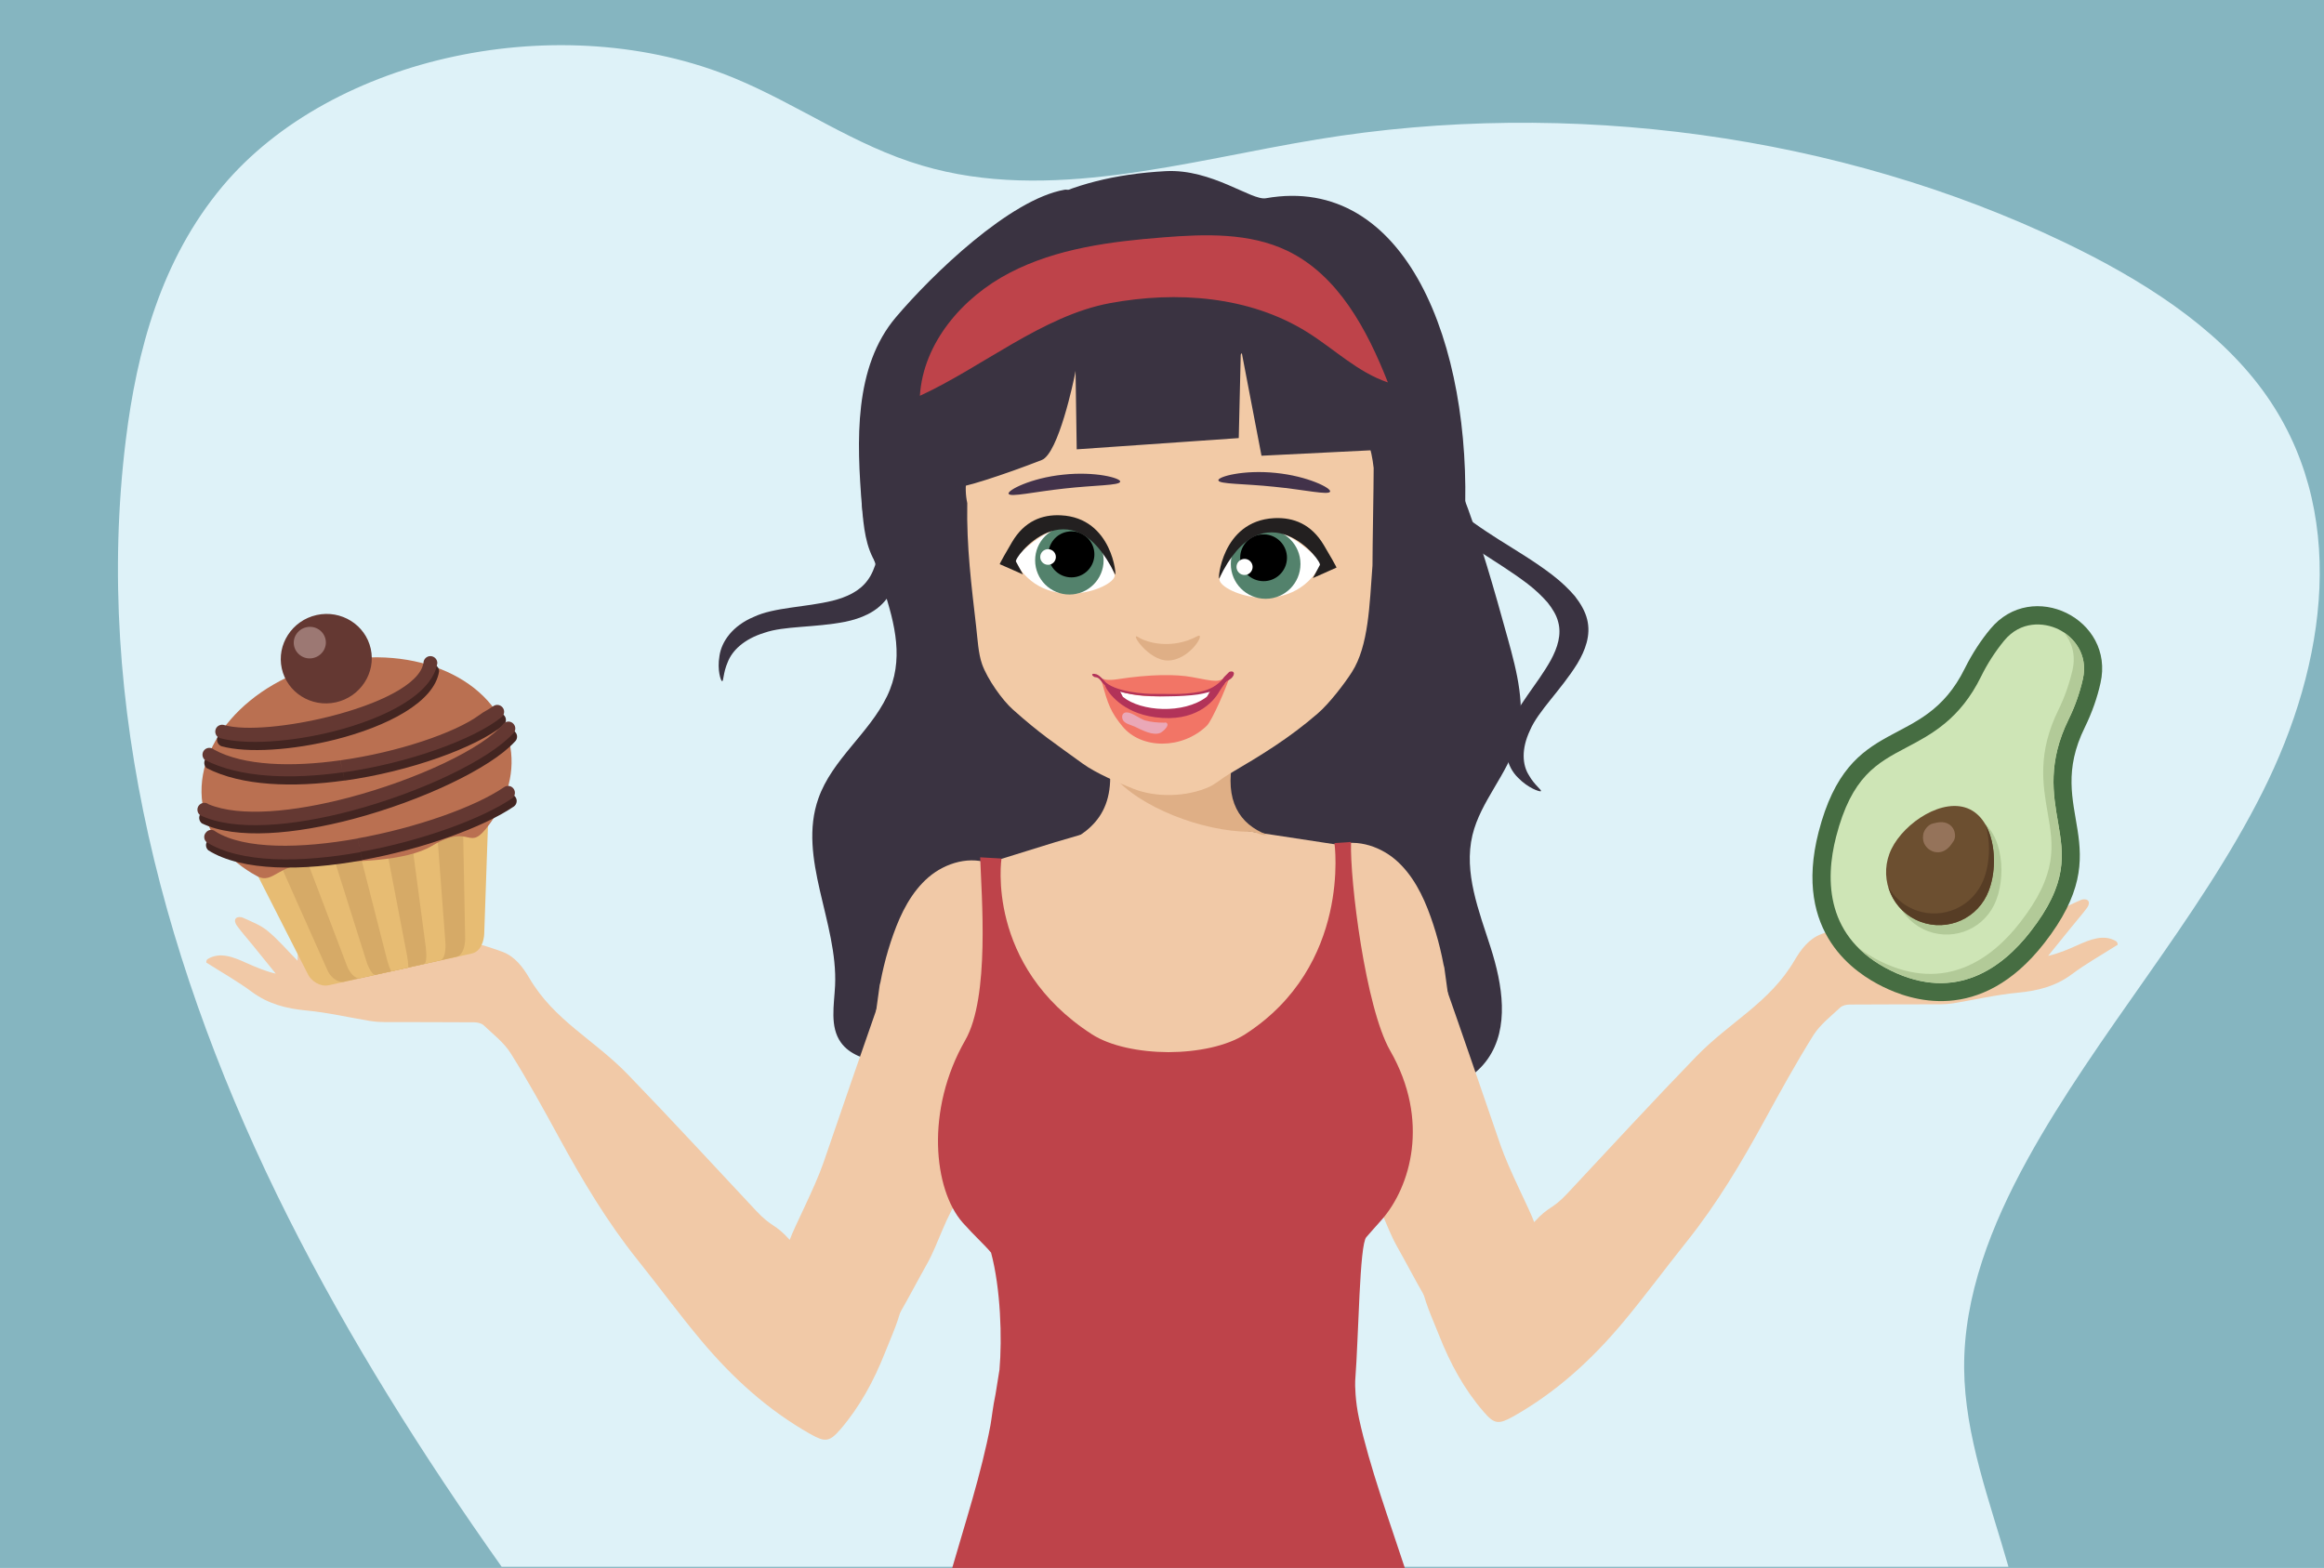 <?xml version="1.0" encoding="utf-8"?>
<!-- Generator: Adobe Illustrator 18.1.1, SVG Export Plug-In . SVG Version: 6.00 Build 0)  -->
<svg version="1.1" id="Layer_1" xmlns="http://www.w3.org/2000/svg" xmlns:xlink="http://www.w3.org/1999/xlink" x="0px" y="0px"
	 viewBox="0 0 1962 1323.9" enable-background="new 0 0 1962 1323.9" xml:space="preserve">
<rect fill="#85B5C0" width="1962" height="1323.9"/>
<g>
	<path fill="#DEF2F8" d="M423.5,1322.9h1272.1c-15.8-55.4-36.9-110.5-37.4-167.4c-0.5-61.3,22.9-121,53.5-176.6
		c58.7-106.6,144.1-201.9,198.4-310.1c54.4-108.2,73.7-239,0-339.4c-39.7-54-102.2-93.6-168-125.1c-189-90.4-417.1-121.7-630-86.6
		c-111,18.3-226.7,53.8-333.6,22.1C721.4,123,674.3,88.5,620,66C474.5,5.6,280.4,46.7,187.7,157.5c-51.8,62-72.2,138.7-81.5,214
		C78.7,594.6,139.2,821,243.4,1028.1C294.7,1130,356.2,1227.8,423.5,1322.9z"/>
</g>
<g>
	<path fill-rule="evenodd" clip-rule="evenodd" fill="#3A3341" d="M728.8,400c-11.2,66.5,49.3,127.2,20.1,187.8
		c-15.1,31.4-46.4,53.4-58,86.4c-17.8,50.4,16.6,104.7,14.1,158.1c-0.8,16.4-4.6,34.6,4.9,47.9c7.3,10.3,20.5,14.2,32.7,17
		c41.5,9.2,84.4,12,126.7,8.2c67.9-6.1,136.3-29,202.8-14.1c32.1,7.2,61.9,23,94.2,29.4c32.3,6.4,70.5,0.7,89.6-26.4
		c18.7-26.5,12.5-63.1,2.6-94.1c-9.9-31-23-63.4-15.4-95.1c6.9-28.7,29.7-51.3,37.6-79.8c7.8-28.2,0-58-7.8-86.2
		c-23.1-83.4-47.5-169.3-101.4-236.6s-145.9-111.4-226.9-82.9c-64.3,22.6-100.7-38.6-138.4,18.7C785,270.7,750.1,367.7,728.8,400"/>
</g>
<g>
	<path fill="#F1C9A7" d="M1222.5,883.2c2.8-36.9-2.3-74.3-14.7-109.1c-6.4-18-15.2-35.7-29.7-48.2c-14.5-12.4-35.7-18.5-53.2-10.9
		c-24.3,10.5-32,40.7-36.6,66.8c-3.9,22.1-7.9,44.4-6.7,66.8c2.7,55.1,35.3,104,69.7,147.1c11.6,14.6,18.6,39.7,27.7,56
		c16.8,29.9,28.4,54.6,49.5,81.7c3.8,4.8,8.5,9.6,14.6,10.1c14.7,1.2,18.4-20,16.4-34.6c-13.5-98.1-27-196.3-40.5-294.4"/>
</g>
<path fill="#F1C9A7" d="M1787.7,797.8c-0.1,0.3-0.5,0.3-0.7,0.4c-12.7,8.1-26,15.5-38,24.5c-13.7,10.2-28.8,13.9-45.5,15.5
	c-18.2,1.7-36.1,5.9-54.2,8.9c-3.8,0.6-7.7,0.9-11.6,0.9c-25.4,0.1-50.8,0-76.2,0.2c-2.7,0-6.1,0.8-7.9,2.5
	c-8,7.5-17.1,14.5-22.8,23.6c-14.5,23.2-27.7,47.2-40.9,71.3c-19.6,35.9-40.4,70.9-66.1,103c-18.1,22.6-35.2,46-53.8,68.2
	c-26.3,31.4-56.3,58.8-92.3,79.1c-12.5,7-16.1,6.8-25.3-4c-16.5-19.1-28.2-40.9-37.4-64.2c-5.9-15-13.2-30-15.4-45.7
	c-3.1-21.8-6.1-42.1-6-64.2c0.1-20.6,2-41.7,3.1-62.3c1.2-22.6,1.6-44.8-3.9-66.8c-5.6-22.4-16.4-41.1-31.8-58.3
	c-20.8-23.2-47.4-47-58.1-77.5c-6.6-18.9-5.4-15.2-12.3-34.4c7.4-1.5,18.6,56.4,16.7-4.8c13.8,34.9,32.3-8.8,43,7.2
	c8.9,13.3,20.1,14.4,26.3,29.1c10.4,24.9,32.5,50.4,41.4,75.9c16.5,46.9,32.6,94,48.8,141.1c7.3,21.1,24.5,54,28.4,64.9
	c13-14.3,14.7-9.9,28.3-24.5c36-38.5,71.7-77.3,108.3-115.1c28.6-29.6,62.1-45.4,83.2-81.4c5.5-9.4,12.2-18.2,22.4-22.1
	c14.2-5.4,29.1-9.1,43.7-13.7c13.1-4.2,26.8-7.3,39-13.4c13.8-6.8,26.1-16.5,39.2-24.6c3.8-2.3,8-7,12.9-2.1
	c4.7,4.8,0.8,9.4-1.3,13.8c-0.2,0.4-0.4,0.9-0.7,1.2c-3.4,2.9-2.2,5.9-0.1,8.9c10.1,14.1,17.6,29,12.9,47.2c0,0.2,0.2,0.4,0.3,0.7
	c5.5,0.1,7.4-2.7,7.5-8.1c0.4-11.6,0.7-23.3,2.2-34.7c0.7-5.3,3.4-11,6.8-15.3c3.6-4.7,8.1-3,9.1,2.9c0.7,4.5,0.6,9.1,0.7,13.7
	c0.4,10,0.7,20,1.1,30.9c9-9.1,16.5-18,25.4-25.3c6-4.9,13.7-7.8,20.9-11.1c1.5-0.7,4.8-0.8,6,0.9c1.2,1.7,0,4.5-1.1,5.9
	c-4,5.4-8.6,10.5-12.8,15.8c-6.7,8.2-13.4,16.5-20,24.7c9-2.1,16.8-5.4,24.5-8.9c10.7-4.8,22.5-9.8,33-3.4
	C1787.5,795.6,1788,796.9,1787.7,797.8z M1665.2,791.6c0.5-2.9,0.1-6.5-1.1-9.1c-2.7-5.6-6.3-10.8-10.1-17
	c-7.3,6.2-15,12.7-22.4,19.4c-3.3,3-3.7,6.1,0.1,9.8c8.3,8,17.4,13.7,28.7,13.7C1662.3,802,1664.3,796.9,1665.2,791.6z"/>
<g>
	<path fill="#F1C9A7" d="M739.5,898c-2.8-36.9,2.3-74.3,14.7-109.1c6.4-18,15.2-35.7,29.7-48.2c14.5-12.4,35.7-18.5,53.2-10.9
		c24.3,10.5,32,40.7,36.6,66.8c3.9,22.1,7.9,44.4,6.7,66.8c-2.7,55.1-35.3,104-69.7,147.1c-11.6,14.6-18.6,39.7-27.7,56
		c-16.8,29.9-28.4,54.6-49.5,81.7c-3.8,4.8-8.5,9.6-14.6,10.1c-14.7,1.2-18.4-20-16.4-34.6c13.5-98.1,27-196.3,40.5-294.4"/>
</g>
<path fill="#F1C9A7" d="M175.3,809.8c10.6-6.5,22.4-1.4,33,3.4c7.7,3.4,15.5,6.8,24.5,8.9c-6.7-8.2-13.3-16.5-20-24.7
	c-4.3-5.3-8.8-10.3-12.8-15.8c-1.1-1.4-2.3-4.3-1.1-5.9c1.2-1.7,4.5-1.6,6-0.9c7.2,3.3,14.9,6.2,20.9,11.1
	c8.9,7.3,16.4,16.2,25.4,25.3c0.4-10.9,0.7-20.9,1.1-30.9c0.2-4.6,0-9.2,0.7-13.7c1-5.9,5.5-7.5,9.1-2.9c3.3,4.3,6.1,9.9,6.8,15.3
	c1.6,11.5,1.9,23.1,2.2,34.7c0.2,5.4,2,8.2,7.5,8.1c0.1-0.3,0.4-0.6,0.3-0.7c-4.7-18.2,2.8-33,12.9-47.2c2.1-2.9,3.3-5.9-0.1-8.9
	c-0.3-0.3-0.5-0.8-0.7-1.2c-2.1-4.5-6-9-1.3-13.8c4.8-4.9,9.1-0.2,12.9,2.1c13.2,8.1,25.5,17.8,39.2,24.6c12.2,6,25.9,9.2,39,13.4
	c14.5,4.6,29.4,8.3,43.7,13.7c10.2,3.9,16.9,12.7,22.4,22.1c21.1,35.9,54.6,51.8,83.2,81.4c36.6,37.9,72.3,76.6,108.3,115.1
	c13.7,14.6,15.4,10.2,28.3,24.5c3.9-11,21.1-43.8,28.4-64.9c16.2-47.1,32.3-94.1,48.8-141.1c9-25.5,31-51,41.4-75.9
	c6.1-14.7,17.4-15.8,26.3-29.1c10.7-16,29.2,27.8,43-7.2c-1.9,61.2,9.3,3.3,16.7,4.8c-6.9,19.3-5.7,15.5-12.3,34.4
	c-10.7,30.5-37.3,54.2-58.1,77.5c-15.4,17.2-26.2,35.9-31.8,58.3c-5.5,22-5.1,44.2-3.9,66.8c1.1,20.6,3,41.7,3.1,62.3
	c0.1,22.1-2.8,42.4-6,64.2c-2.2,15.7-9.5,30.7-15.4,45.7c-9.2,23.2-21,45.1-37.4,64.2c-9.3,10.7-12.9,11-25.3,4
	c-36-20.3-66-47.7-92.3-79.1c-18.6-22.2-35.7-45.6-53.8-68.2c-25.6-32-46.5-67.1-66.1-103c-13.1-24-26.3-48.1-40.9-71.3
	c-5.7-9.1-14.9-16.1-22.8-23.6c-1.8-1.7-5.2-2.5-7.9-2.5c-25.4-0.2-50.8-0.1-76.2-0.2c-3.9,0-7.8-0.3-11.6-0.9
	c-18.1-3-36-7.2-54.2-8.9c-16.7-1.6-31.7-5.4-45.5-15.5c-12.1-9-25.3-16.4-38-24.5c-0.2-0.1-0.6-0.2-0.7-0.4
	C174,811.7,174.5,810.3,175.3,809.8z M301.5,823.1c11.3,0,20.4-5.7,28.7-13.7c3.8-3.7,3.4-6.8,0.1-9.8c-7.4-6.7-15.1-13.1-22.4-19.4
	c-3.7,6.2-7.3,11.4-10.1,17c-1.3,2.6-1.7,6.2-1.1,9.1C297.7,811.7,299.7,816.8,301.5,823.1z"/>
<g>
	<path fill="#3A3341" d="M1300.7,668.1c-0.8,0.5-10.5-2.5-19.2-11.5c-9.1-8.9-13.3-24-7.3-41.6c5.3-17.8,23.5-36.8,35.1-57.7
		c5.6-10.4,9.2-21.5,6.1-32.4c-1.4-5.5-4.7-10.9-8.9-16.2c-4.7-5.3-10.1-10.6-16.8-15.7c-26.7-20.4-62.3-38.1-82.7-59.5
		c-20.1-20.9-28.4-41.8-30.2-59.3c-1.9-17.5,2.7-31.7,7.4-41.1c5-9.4,9.9-14.3,11.4-14.1c4.3,0.4-8.6,21.2-1.1,54.2
		c3.9,16.4,13.5,35.6,33.1,54.6c9.6,9.4,23,18.4,37.6,27.7c14.7,9.3,31,18.9,45.5,30.1c7.3,5.6,13.6,11.6,18.9,17.8
		c4.9,6.3,8.7,12.9,10.3,19.5c3.4,13.4-1.6,26.3-8.3,37.5c-14,22.5-33.1,40.1-39.9,56.2c-7.6,16-6.4,29.4-1,37.9
		C1295.6,663.3,1302.4,667.4,1300.7,668.1z"/>
</g>
<path fill="#F1C9A7" d="M847.3,1256.6c8.8-22.2,12.8-46,11.6-69.9c-0.9-16.9-4.4-33.7-10.5-49.8l22.1-11l-24-78
	c-9.8-25.7-48-55.9-48-83.5c0-23.3,3.6-46.6,10.7-68.9c10.8-34.1,14.9-70.4,11.7-106.3l-9.3-53.5l79.3-24.6l28-8.2
	c21.2-5.3,19.6-7.8,24.2-30.7c0-0.1,0-0.2,0-0.2c2.8-21.7,92.7-5.7,93.2,9c0,0.1,0,0.1,0,0.1c0.1,10.7,7.5,19.7,17.3,20.7l20.2,3
	l66.3,10.1c19.9,34.2,9.2,115.7,35.2,172.8c26.6,58.4-27.6,103.4-55.8,163.2l6.4,94l-24.3,51.4c-3.5,10.3-4.7,22.7-4.7,35.9
	c0,6.2,0.2,12.4,0.7,18.7c0.8,11.1,4,21.7,9.5,31.1L847.3,1256.6z"/>
<path fill-rule="evenodd" clip-rule="evenodd" fill="#F1C9A7" d="M1040.8,637.2c-9.2,44.6,3.4,68,35.9,76
	c-8.5,48.3-31.6,89.4-81.5,86.2c-45.6-2.9-96.5-38.2-102.8-83.7c28.7-13,52.5-29.9,42.6-81.4C965.4,633.3,1011.1,639.6,1040.8,637.2
	z"/>
<path fill-rule="evenodd" clip-rule="evenodd" fill="#DFAF86" d="M1069.8,704.9c-23.6-9-36.1-28.8-28.9-64
	c-29.8,2.5-53.5,0.4-83.9,1.4c1.2,6.1-17.2,7.7-17.2,12.6c21.3,26.3,75.4,47.4,115.3,47.4C1061.7,702.3,1063.4,705.8,1069.8,704.9z"
	/>
<path fill-rule="evenodd" clip-rule="evenodd" fill="#3A3341" d="M1083.6,291.4c12.2,12.9,114.1,18.2,67.2,236.6
	c-1.1,5.2-26.8,84.2-72.6,105.6c18.3,6.5,66.4-17.7,86.9-38.3c-12.6,21.3-33.2,45.1-60.8,54.8c105.9,13.7,128.1-115,132.3-211.7
	c6.4-147.2-49.5-292-168-271c-12,2.1-45.6-24.9-84.3-22.9c-175.6,9.5-210.7,131.8-217.1,278.1c-3.5,81.3,18.9,145.2,60.9,188.7
	c18.3,18.9,45.7,30.9,82.3,28.6c-28-11-38.1-16.2-55.3-38.4c17.8,3.4-19.2-89.5-10.7-175.6C881.1,432.5,960.9,376.8,1083.6,291.4z"
	/>
<g>
	<path fill-rule="evenodd" clip-rule="evenodd" fill="#3A3341" d="M799.6,504.8c0,36.9,7.9,82.3-15.8,113.5
		c55.4-5.7,58.1-124.8,10.6-96.4"/>
</g>
<g>
	<path fill-rule="evenodd" clip-rule="evenodd" fill="#3A3341" d="M779.6,536.5c4.7-24.8-25.9-39.5-39.7-60.4
		c-9.2-13.9-10.8-31.6-12.2-48.3c-4.5-55.6-7-117.9,28.7-160c30.7-36.2,96.3-99.6,142.4-107.6c14.5-2.5,14,48.3,28,52.9
		c14,4.6,26.3,18.7,23.8,33.6c-1.5,8.8-7.5,15.9-13.3,22.6c-58.6,67-117.1,134.1-175.7,201.1"/>
</g>
<g>
	<path fill="#3A3341" d="M609.5,575.1c-0.9-0.3-4.2-9.1-2.1-21.3c1.8-12.4,11.3-25.5,28.9-32.9c17.3-8.2,43.3-8,66.7-13.7
		c11.7-3,22.6-7.8,29.5-17.3c3.5-4.7,5.9-10.6,7.7-17.1c1.5-6.8,2.5-14.2,2.6-22.4c0.6-32.6-6.3-69.6-1.2-98.3
		c4.8-28.2,16.6-48.1,29.5-61c12.9-13.1,26.9-19.2,37.2-22.2c10.5-2.8,17.2-2.5,17.9-1.3c2.2,3.3-22,8-43.9,35.4
		c-10.8,13.7-20.5,33.3-24,59.9c-1.8,13-1.1,28.5,0.1,45.1c1.2,16.6,3.2,34.6,2.7,52.3c-0.1,8.9-1.2,17.3-3.1,25.2
		c-2.1,7.7-5.1,14.7-9.6,20.3c-8.7,11.4-21.9,16.5-34.8,19.2c-26.2,5.1-51.5,3.4-68.3,9.3c-17.3,5.3-27.2,15.1-30.9,24.7
		C610.3,568.3,611,575.8,609.5,575.1z"/>
</g>
<g>
	<path fill="#466D42" d="M1589.5,833.1c22.3,11,81.9,33.1,136.4-36.8c64.9-83.2-1.4-110,34.2-182.2c6.2-12.7,10.5-25.2,13.2-37.3
		c12.3-54.1-57.7-88.5-93-45.7c-7.9,9.5-15.2,20.6-21.5,33.2c-35.6,72.3-97.2,36.1-123.5,138.3
		C1513.3,788.4,1567.2,822.1,1589.5,833.1z"/>
	<path fill="#CEE5B6" d="M1596.2,819.5c-55.1-27.1-55.5-76.4-46.1-113c13.1-50.9,34.5-62.2,59.3-75.3c21.3-11.2,45.4-24,63.1-60
		c5.3-10.8,11.9-21,19.5-30.3c13.9-16.8,33.4-15.6,45.9-9.5c12.5,6.1,25.3,20.9,20.5,42.1c-2.7,11.7-6.7,23.1-12,33.9
		c-17.7,36.1-13.1,62.9-9,86.6c4.8,27.7,8.9,51.5-23.5,93C1690.7,816.8,1651.4,846.6,1596.2,819.5z"/>
	<path fill="#B2CA98" d="M1683.5,764.1c-10.9,22.2-37.7,31.3-59.9,20.4c-22.2-10.9-31.3-37.7-20.4-59.9c10.9-22.2,44-44.2,66.2-33.3
		C1691.6,702.3,1694.4,742,1683.5,764.1z"/>
	<path fill="#6C4F30" d="M1677.2,756.2c-10.9,22.2-37.7,31.3-59.9,20.4c-22.2-10.9-31.3-37.7-20.4-59.9c10.9-22.2,44-44.2,66.2-33.3
		C1685.3,694.3,1688.1,734,1677.2,756.2z"/>
	<path fill="#573D25" d="M1676.2,696.3c5,16.1,3.5,36.4-3.2,50c-10.9,22.2-37.7,31.3-59.9,20.4c-8.2-4-14.6-10.3-18.9-17.7
		c3.4,11.6,11.4,21.8,23.1,27.5c22.2,10.9,49,1.8,59.9-20.4C1685.4,739.6,1685.8,713.1,1676.2,696.3z"/>
	<path fill="#95735A" d="M1648.6,699.1c-2.3-3.4-5.9-4.9-9.9-4.9c-2.3,0-4.5,0.6-6.8,1.1c-4.1,0.9-7.7,5.5-8.3,9.5
		c-0.5,3.2,0,6.5,1.9,9.2c1.8,2.7,4.9,4.8,8.1,5.4c4.5,0.9,8.6-0.8,11.7-4c1.6-1.6,2.8-3.5,4.1-5.4
		C1651.3,706.9,1650.6,702,1648.6,699.1z"/>
	<path fill="#B2CA98" d="M1737.4,694c-4.1-23.7-8.7-50.6,9-86.6c5.3-10.8,9.4-22.2,12-33.9c4.3-18.7-5.2-32.4-16.1-39.6
		c6.5,7.7,10.4,18.5,7.4,31.8c-2.7,11.7-6.7,23.1-12,33.9c-17.7,36.1-13.1,62.9-9,86.6c4.8,27.7,8.9,51.5-23.5,93
		c-23.2,29.8-62.5,59.6-117.7,32.5c-7.2-3.6-13.5-7.5-19-11.8c7.1,7.2,16.2,13.8,27.7,19.5c55.1,27.1,94.4-2.7,117.7-32.5
		C1746.2,745.5,1742.1,721.7,1737.4,694z"/>
</g>
<g>
	<path fill-rule="evenodd" clip-rule="evenodd" fill="#E7BC73" d="M216.2,736.6c-9-18.2,12.2-23.8,21.2-4.7
		c16.9,35.6,153.5,5.1,153.5-34.1c0-20.9,20.1-25.2,21.2-4.7l-3.3,95.3c-0.2,5.8-2.7,15-10.5,16.7l-120.8,26.8
		c-7.4,1.6-14.7-3.8-17.3-8.8L216.2,736.6z"/>
	<path fill-rule="evenodd" clip-rule="evenodd" fill="#D6AA67" d="M237.5,731.9c-7.1-18.8,14.7-22.9,21.8-4.9
		c12.8,32.1,111.9,10,109.8-24.4c-1.3-21.1,21.3-23.9,21.8-4.9l1.8,94.2c0.1,5.8-1.5,14.7-7.5,16l-94.6,21
		c-5.8,1.3-11.9-4.4-14.1-9.5L237.5,731.9z"/>
	<path fill-rule="evenodd" clip-rule="evenodd" fill="#E7BC73" d="M259.3,727c-5.8-19.6,15.2-23.3,21.8-4.9
		c10.9,30.3,69.8,17,66.1-14.7c-2.2-19.6,20.7-25.3,21.8-4.9l7,93c0.4,5.7-0.2,14.4-4.5,15.4l-67.7,15c-4.1,0.9-8.9-5.1-10.8-10.2
		L259.3,727z"/>
	<path fill-rule="evenodd" clip-rule="evenodd" fill="#D6AA67" d="M281.1,722.2c-5.6-18.9,16.4-25,21.9-4.6
		c5.3,19.5,25.5,13.2,22.4-5.3c-3.3-19.7,19-24.6,21.8-4.9l12.2,91.9c0.7,5.6,1.1,14.1-1.5,14.7l-40.8,9.1c-2.5,0.6-6-5.8-7.6-10.9
		L281.1,722.2z"/>
	<path fill-rule="evenodd" clip-rule="evenodd" fill="#E7BC73" d="M303,717.3c-5.8-19.4,18.2-27.3,22.5-5l17.4,90.7
		c1.1,5.5,2.4,13.8,1.5,14l-13.8,3.1c-0.8,0.2-3-6.4-4.3-11.6L303,717.3z"/>
	<path fill-rule="evenodd" clip-rule="evenodd" fill="#BA7051" d="M279.6,559.2c71.3-15.8,138.7,14.4,150.5,67.6
		c5.3,23.7-1.4,47.9-16.7,68.9c-19,26.1-14.2-2.1-48.7,18.5c-22.3,13.4-67.6,13.5-94.4,13.6c-36.4,0.2-39,19.8-53.6,11.8
		c-23-12.5-39.5-31.8-44.8-55.6C160.1,631,208.3,575,279.6,559.2z"/>
	<path fill-rule="evenodd" clip-rule="evenodd" fill="#432521" d="M303.4,714.8c49.2-8.9,98.6-26.2,123.6-43.2
		c2.6-1.9,6.3-1.3,8.1,1.3c1.9,2.6,1.3,6.3-1.3,8.1c-25.6,17.4-76.5,35.9-127.9,45.2L303.4,714.8L303.4,714.8z M298.2,691.5
		l-2.5-11.1c57.4-15.1,114.3-41.7,131.1-62.7c2.4-2.2,6.1-2,8.2,0.4c2.2,2.4,2,6.1-0.4,8.2C414,648.7,356.5,676,298.2,691.5
		L298.2,691.5z M291,659.1c55.6-7.8,110.5-27.9,133.7-46.5c2.6-1.9,3.2-5.5,1.3-8.1c-1.9-2.6-5.5-3.2-8.1-1.3
		c-6.8,4.6-6.8,3.8-11.8,7.5c-20.5,15-68.7,31.4-117.3,38.2L291,659.1L291,659.1z M283.3,624.4l-2.8-12.7
		c39.1-9.9,75.5-26.5,78.5-45.1c0.1-3.2,2.8-5.8,6-5.7c3.2,0.1,5.8,2.8,5.7,6C366.6,593.1,326.6,613.4,283.3,624.4z M183.6,709.1
		c24.5,15.2,72,14.4,119.8,5.8l2.5,11.5c-50.4,9.1-101.4,9.5-130-8.4c-2.4-2.1-2.7-5.8-0.5-8.2C177.5,707.2,181.2,706.9,183.6,709.1
		L183.6,709.1z M280.5,611.7l2.8,12.7c-36.1,9.1-74.5,11.7-96.3,5.7c-3-1.1-4.5-4.5-3.4-7.5c1.1-3,4.5-4.5,7.5-3.4
		C208.9,624.1,245.8,620.5,280.5,611.7L280.5,611.7z M288.7,648.9c-40.5,5.7-81.3,4.8-106.6-9.1c-2.4-2.1-6.1-1.9-8.2,0.5
		c-2.1,2.4-1.9,6.1,0.5,8.2c29.5,15.3,73.2,16.6,116.6,10.5L288.7,648.9L288.7,648.9z M295.7,680.4c-45.6,12-91.5,16.7-118.1,5.6
		c-2.5-2-6.2-1.5-8.2,1c-2,2.5-1.5,6.2,1,8.2c28.8,13.9,78.6,9.3,127.8-3.7L295.7,680.4z"/>
	<path fill-rule="evenodd" clip-rule="evenodd" fill="#643832" d="M301.9,707.9c49.2-8.9,98.6-26.2,123.6-43.2
		c2.6-1.9,6.3-1.3,8.1,1.3c1.9,2.6,1.3,6.3-1.3,8.1c-25.6,17.4-76.5,35.9-127.9,45.2L301.9,707.9L301.9,707.9z M296.7,684.6
		l-2.5-11.1c57.4-15.1,114.3-41.7,131.1-62.7c2.4-2.2,6.1-2,8.2,0.4c2.2,2.4,2,6.1-0.4,8.2C412.5,641.8,355,669.1,296.7,684.6
		L296.7,684.6z M289.5,652.2c55.6-7.8,110.5-27.9,133.7-46.5c2.6-1.9,3.2-5.5,1.3-8.1c-1.9-2.6-5.5-3.2-8.1-1.3
		c-6.8,4.6-6.8,3.8-11.8,7.5c-20.5,15-68.7,31.4-117.3,38.2L289.5,652.2L289.5,652.2z M281.8,617.5l-2.8-12.7
		c39.1-9.9,75.5-26.5,78.5-45.1c0.1-3.2,2.8-5.8,6-5.7c3.2,0.1,5.8,2.8,5.7,6C365.1,586.2,325.1,606.5,281.8,617.5z M182.1,702.2
		c24.5,15.2,72,14.4,119.8,5.8l2.5,11.5c-50.4,9.1-101.4,9.5-130-8.4c-2.4-2.1-2.7-5.8-0.5-8.2C175.9,700.3,179.6,700,182.1,702.2
		L182.1,702.2z M279,604.8l2.8,12.7c-36.1,9.1-74.5,11.7-96.3,5.7c-3-1.1-4.5-4.5-3.4-7.5c1.1-3,4.5-4.5,7.5-3.4
		C207.4,617.2,244.3,613.6,279,604.8L279,604.8z M287.2,642c-40.5,5.7-81.3,4.8-106.6-9.1c-2.4-2.1-6.1-1.9-8.2,0.5
		c-2.1,2.4-1.9,6.1,0.5,8.2c29.5,15.3,73.2,16.6,116.6,10.5L287.2,642L287.2,642z M294.2,673.5c-45.6,12-91.5,16.7-118.1,5.6
		c-2.5-2-6.2-1.5-8.2,1c-2,2.5-1.5,6.2,1,8.2c28.8,13.9,78.6,9.3,127.8-3.7L294.2,673.5z"/>
	<g>
		<path fill-rule="evenodd" clip-rule="evenodd" fill="#643832" d="M283.6,593c20.7-4.6,33.9-24.9,29.4-45.2
			c-4.5-20.3-25-33.1-45.7-28.5c-20.7,4.6-33.9,24.9-29.4,45.2C242.4,584.8,262.9,597.6,283.6,593z"/>
		<path fill-rule="evenodd" clip-rule="evenodd" fill="#9C7873" d="M264.4,555.6c7.3-1.6,12-8.8,10.4-15.9
			c-1.6-7.2-8.8-11.7-16.1-10.1c-7.3,1.6-12,8.8-10.4,15.9S257.1,557.3,264.4,555.6z"/>
	</g>
</g>
<g>
	<path fill="#3A3341" d="M830.8,539.5c-41.7-17.8-61.4-112.2-62.7-153c-0.9-27.6,11.2-64.3,23-88.8c8.9-18.3,24.7-39.7,31.6-40.8
		c43.5-7,75.5-39.5,117.8-44c28.7-3,57.8-5.6,86.3-0.9c91.4,15.1,161.8,108.9,169.4,207.8c2.6,33.5-26.8,92.5-50.7,114.2
		c-12.6,11.4-4.7-4.6-20.7-0.3C1024.2,560.3,920.7,594.8,830.8,539.5"/>
</g>
<path fill-rule="evenodd" clip-rule="evenodd" fill="#F2CAA6" d="M1158.7,477.4c0-16.1,1-66.1,1-82.2c-7.5-68.1-58-60.5-88.6-105.6
	c-0.8,0-1.7,0-2.5,0c0,0.6,0,1.1,0,1.7c-1.6,2.4-5.6-0.9-10,0c-5.7,1.1-12.3,9.7-19.2,15c-6.9,5.3-14.1,9.6-19.2,14.2
	c-12.7,11.4-23.1,26.6-36.7,34.2c-9.8,5.5-21.3-47.4-34.9-41.1c-13.7,6.3-30.6-8.8-41-5.7c-23.2,7-63,73.1-82.7,82.1
	c-9.5,4.4-11.2,21.5-8.3,34.8c-0.7,37.1,3.6,70.1,7.5,104.3c1.2,10.4,1.8,22.7,5,31.7c4.4,12.5,17.1,30.4,26,38.3
	c23.1,20.6,34.5,27.9,59,45.7c11.1,8.1,31.1,16.6,42.7,21.2c19.4,7.7,45.4,6.9,64.3-1.7c5.2-2.4,10.8-7.4,16.7-10.8
	c27.4-16.1,50.3-30,74.6-51c10-8.6,22.9-25.6,28.9-35C1155.5,545.3,1156.2,510.6,1158.7,477.4z"/>
<path fill="#B23359" d="M1002,580.1c-24.2,3.2-59.4,1.2-70.3-6.8c0,0-0.1,6.8,5.8,17c8.2,14,24.3,23.1,45.8,22.3
	c33.1-1.3,36.6-4.2,45.6-20.1c1.6-2.8,3.8-13.9,7.2-19.1C1036.1,573.3,1025.8,576.9,1002,580.1"/>
<path fill="#F27566" d="M930.3,575.8c4.8,18.7,7.7,25.8,17.3,37.5c15.9,19.4,50.3,19.7,71.2-0.5c4.6-4.4,16.8-33.2,19.2-40.9
	c0,0-6.6,8.5-8.5,11.8c-5.1,9.1-20.5,26.5-54.3,21.9c-28.2-3.8-39.9-21.1-42.3-26.5C930.6,573.8,930.3,575.8,930.3,575.8"/>
<g opacity="0.58">
	<g>
		
			<rect x="961.1" y="604.4" transform="matrix(0.995 9.983063e-02 -9.983063e-02 0.995 65.805 -93.454)" fill="none" width="11.1" height="12.7"/>
	</g>
</g>
<g opacity="0.43">
	<g>
		
			<rect x="973.7" y="609.5" transform="matrix(0.995 0.1 -0.1 0.995 66.555 -94.899)" fill="none" width="8.2" height="11"/>
	</g>
</g>
<path fill="#FFFFFF" d="M948,588.4c15.3,12.5,51.2,14.7,70.6,0.1c1.4-1.1,2.6-5.9,7.7-10.8l-84.7-1.6L948,588.4z"/>
<path fill="#F27566" d="M1006.2,571.7c19.6,3.6,24.3,5.6,29.7-2.4c0,0-7.7,15-30.9,17.1c-26.1,2.4-65.2,5.3-79.5-17.6
	c0,0,1.4,7.2,17.3,4.8C971.5,569.1,993.3,569.3,1006.2,571.7"/>
<path fill="#B23359" d="M1033.4,571.7c0,0-5.3,9.5-20.5,12.4c-15.2,2.9-30,1.6-37.7,1.8c-7.6,0.2-35.2-1.5-43.2-11.3
	c0,0-3.3-4.1-6-5.1c-3.8-1.4-5.5,0-2.3,2c1.1,0.7,3.1-0.7,6.4,4.2c5.1,7.4,23.2,10.7,34.6,11.6c16.3,1.4,41.3,0.6,50.9-1.7
	c6.5-1.6,12.2-2.3,19.7-10c0.8-0.8-0.4,0,2.3-1.5c5.3-3,5.6-8.6,0.2-6.8"/>
<g>
	<path fill="#EAA8B7" d="M982.8,610.2c-5.5,0-10.9-0.5-16.1-1.9c-4.6-1.4-10.9-6.8-15.6-6.8c-3,0-4.6,2.7-3.3,6
		c1.4,3.6,7.1,4.6,10.1,6c5.7,2.7,15.6,8.2,21.9,5.2c2.2-1.1,8.7-6.8,4.4-8.7"/>
</g>
<path fill-rule="evenodd" clip-rule="evenodd" fill="#DFAF86" d="M960.8,537.9c-7.4-4.7,8.5,19.8,25,19.8c18.8,0,32.8-24.6,25-20.5
	C989.7,548.5,968.5,542.9,960.8,537.9z"/>
<path fill="#FFFFFF" d="M1115.9,475.3c0,0-49.5-57-78-9c-2.5,4.2-6.1,16.3-8.2,22.1C1026,498.7,1090.1,525.4,1115.9,475.3z"/>
<circle fill="#53826C" cx="1068.5" cy="476.2" r="29.4"/>
<path d="M1063.9,451.4c-8.7,1.2-15.8,8.3-16.8,17.4c-1.2,10.9,6.7,20.6,17.5,21.8c10.9,1.2,20.6-6.7,21.8-17.5
	c1.2-10.9-6.7-20.6-17.5-21.8C1067.1,451.2,1065.5,451.2,1063.9,451.4z"/>
<circle fill="#FFFFFF" cx="1050.7" cy="478.7" r="6.8"/>
<path fill="#232020" d="M1114.2,477.2c3.4-2.2-47-67.9-84.9,11.2c-1.4,3,1.6-48.6,46.4-50.9c16.3-0.8,31.4,5,42,22.9
	c12.8,21.6,10.5,18.9,10.5,18.9l-19.8,8.8L1114.2,477.2z"/>
<path fill="#FFFFFF" d="M856.1,472.5c0,0,48.5-56.2,76.7-9.1c2.5,4.1,6,16.1,8.1,21.7C944.6,495.1,881.7,521.6,856.1,472.5z"/>
<circle fill="#53826C" cx="902.8" cy="473.1" r="28.9"/>
<path d="M907.2,448.8c8.6,1.2,15.6,8.1,16.6,17.1c1.2,10.7-6.5,20.3-17.1,21.5c-10.7,1.2-20.3-6.5-21.5-17.1
	c-1.2-10.7,6.5-20.3,17.1-21.5C904,448.5,905.6,448.6,907.2,448.8z"/>
<circle fill="#FFFFFF" cx="884.8" cy="470.3" r="6.6"/>
<path fill="#232020" d="M857.8,474.3c-3.3-2.2,46-66.9,83.6,10.7c1.4,2.9-1.8-47.8-45.8-49.9c-16-0.8-30.8,5-41.2,22.6
	c-12.5,21.3-10.3,18.7-10.3,18.7l19.5,8.6L857.8,474.3z"/>
<path fill="#3A3341" d="M797.3,365.1c1.2-1.7-45.8-99.8,40.9-159.2c-1.6-1.8,54.4-24.7,82.5-29.5c86-14.6,149.9,7.3,188.9,45.2
	c44.5,27.5,78.7,117.8,77.3,118.9c-1.7,1.3-9.6-11.6-23.5-30.7c-3-4.1-6.4-8.6-10.1-13.1c20.9,43.8,26.4,82.4,26.4,82.4l-114.7,5.7
	l-17.4-90.8l-1.8,75.9L909,379.4l-1.3-87.7c0,0,8.8-24.3-0.1,23.8c-1,5.4-14,67.4-28.1,72.9c-31.4,12.3-69.5,24.7-72.3,22.7
	c-2.8-2,0.9-7-1.1-9.2c-4-4.4,12.7-6.7,9.6-10.4C803.2,376.8,796.1,366.9,797.3,365.1z"/>
<g>
	<path fill="#42324A" d="M851.5,416.9c-1.2-2.9,18.8-13.3,45.9-16.1c27.2-3,48.9,2.9,48.3,5.9c-0.4,3.3-21.6,2.9-47.1,5.8
		C873.2,415.2,852.7,420.1,851.5,416.9z"/>
</g>
<g>
	<path fill="#42324A" d="M1028.6,405.6c-0.6-3.1,21.1-9.1,48.3-6.3c27.2,2.7,47.2,12.9,46,15.8c-1.1,3.2-21.7-1.6-47.2-4.1
		C1050.2,408.3,1029.1,408.9,1028.6,405.6z"/>
</g>
<g>
	<path fill="#BE434A" d="M776.6,334.2c2.8-44.7,36-83.2,75.7-103.8c39.7-20.7,85.4-26.5,130-30c35.3-2.8,72.4-4,104.4,11.3
		c43.1,20.7,67.5,66.7,85,111.2c-25.4-8.5-45.3-28.2-68-42.4c-48.8-30.5-110.2-35-166.8-24.5C880.4,266.5,828.9,310.2,776.6,334.2"
		/>
</g>
<g>
	<path fill="#BE434A" d="M836.7,1057.7c8.1,30.3,9.4,72.4,7.1,98.8l-3.3,20.5c-2.4,11.5-3.2,20.2-4.3,26.3
		c-7.5,40.2-22.4,86.1-32.3,120.6h382.1c-12.3-37.6-29.9-85.7-38.7-126.3c-3.2-14.6-3.4-28.5-3.2-31.6c3-38.7,3.6-115.1,9.4-121.4
		c3.6-4.2,7.9-8.9,13-14.7c24.3-27.8,41-83.7,7.1-142.8c-20.8-36.3-34.1-143.8-33-176.2l-14,1c0,0,14.7,103.3-75.4,161.4
		c-15.5,10-40,15-64.7,15.1c-24.6-0.1-49.2-5.1-64.7-15.1c-90.1-58.2-76.3-148.4-76.3-148.4l-18-1c1.1,32.4,8.3,118-12.6,154.4
		c-33.9,59.1-26.6,126.1-2.3,153.9C823.3,1044.2,830.9,1050.7,836.7,1057.7z"/>
</g>
</svg>

